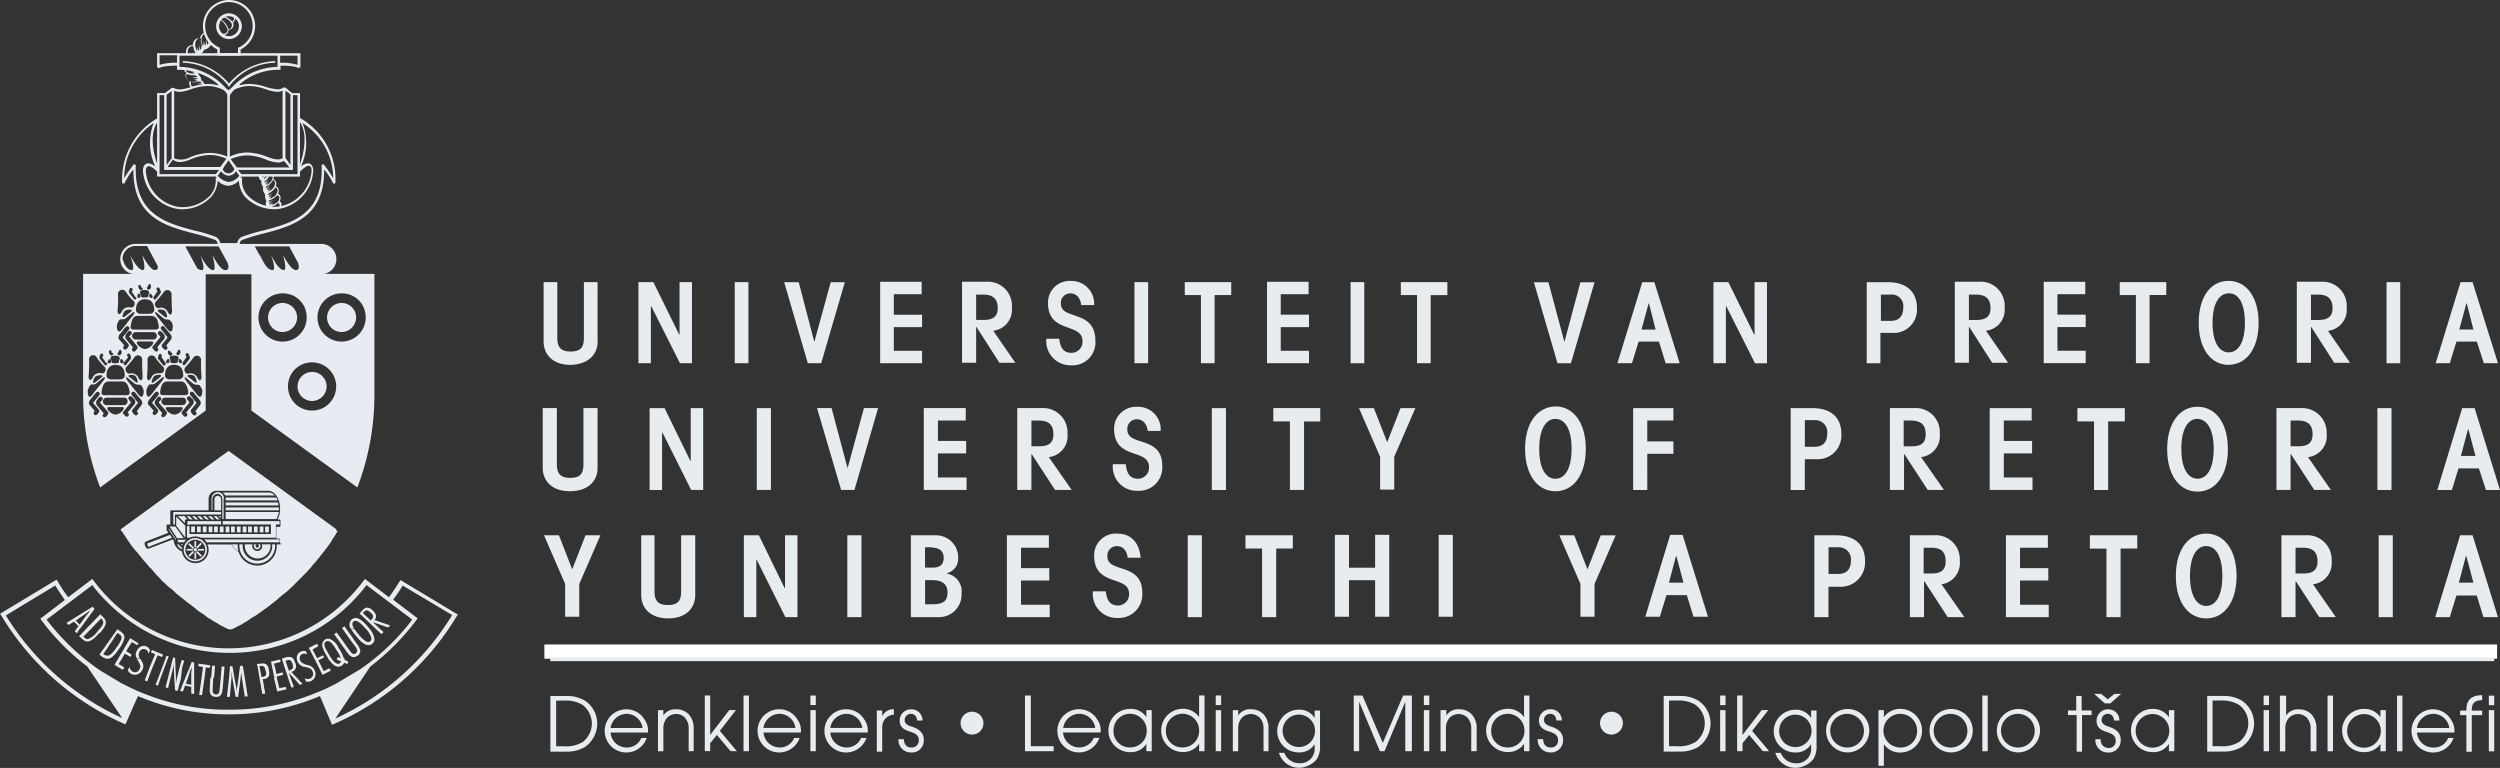 <svg xmlns="http://www.w3.org/2000/svg" width="201" height="61.743" viewBox="0 0 201 61.743">
    <rect x="0" y="0" width="201" height="61.743" fill="#333333" stroke="none"/>
    <defs>
        <style>
            .cls-1{fill:#e7ecf1}.cls-2{fill:#e7ecf2}
        </style>
    </defs>
    <g id="Grupo_4301" transform="translate(-4.4 -4.5)">
        <path id="Trazado_6874" d="M50.3 22.237a.475.475 0 0 0-.067-.2A.515.515 0 0 0 50 21.8a.3.3 0 0 0-.067-.267c-.033-.067-.1-.134-.167-.234a.452.452 0 0 0 0-.3l-.1-.033a.123.123 0 0 1 .033.1l-.2-.033c.167.1-.234.067-.368.067a1.6 1.6 0 0 1 .468.134.988.988 0 0 0-.334-.067.85.85 0 0 0 .234.067c-.033 0-.1.033-.134.033a.667.667 0 0 1-.668-.334v-.1l-.1-.033a.3.3 0 0 0 .033.167.353.353 0 0 0 .2.234.405.405 0 0 0-.033.434.684.684 0 0 0 .267.267.484.484 0 0 0 .033.368.4.4 0 0 0 .167.167v-.067h.1a.4.4 0 0 1-.164-.17.369.369 0 0 1 0-.267.651.651 0 0 0 .267.033 1.724 1.724 0 0 0 .368-.067c.434.067.1.134-.2.167.735 0 .5.1.267.134h.468l-.067.033zm-1.433-.937a.97.97 0 0 0 .468.1h.1c.535.134.134.167-.2.167.936.134.267.167.1.2a.651.651 0 0 1 .267.033h-.1c.1.033.2.033.267.067a1.677 1.677 0 0 1-.4.067.536.536 0 0 1-.535-.267.337.337 0 0 1 .033-.368zm.835.969z" class="cls-1" transform="translate(-29.432 -10.854)"/>
        <path id="Trazado_6875" d="M36.608 143.9l-.1.134c-.267.434-.535.835-.835 1.236l.167.134-2.1-1.6-.1.134a13.548 13.548 0 0 1-21.717 0l-.1-.134-1.938 1.47A10.388 10.388 0 0 1 9.044 144l-.1-.134-4.544 2.741.1.134a21.736 21.736 0 0 0 9.823 8.687l.167.067 1-2.272a18.585 18.585 0 0 0 7.317 1.47 18.827 18.827 0 0 0 7.317-1.47l.969 2.305.167-.067a21.577 21.577 0 0 0 9.856-8.653l.1-.134-4.608-2.774zm-31.74 2.84l3.976-2.406c.234.4.5.768.768 1.169l-1.971 1.5.1.134a18.419 18.419 0 0 0 3.675 3.709l2.807 4.143a21.332 21.332 0 0 1-9.355-8.253zm10.758 6.148l-.067-.033c-.468-.2-.936-.434-1.4-.668l-1.671-1a18.753 18.753 0 0 1-4.343-4.11l3.675-2.773a13.944 13.944 0 0 0 11.026 5.446 13.751 13.751 0 0 0 11.022-5.45l3.675 2.773a17.77 17.77 0 0 1-4.21 4.009l-1.9 1.136c-.4.2-.835.434-1.27.6a18.27 18.27 0 0 1-7.317 1.5 17.96 17.96 0 0 1-7.217-1.437zm15.737 2.138l2.807-4.176a18.746 18.746 0 0 0 3.709-3.742l.1-.134-1.971-1.5a13.523 13.523 0 0 0 .768-1.136l3.976 2.372a21.335 21.335 0 0 1-9.388 8.319z" class="cls-1" transform="translate(0 -92.759)"/>
        <path id="Trazado_6876" d="M47.821 79.989V70.4h-9.89v10.992l8.52 6.181a20.9 20.9 0 0 0 1.37-7.584zm-5.446-6.081a1.938 1.938 0 1 1-1.938-1.938 1.9 1.9 0 0 1 1.938 1.938zm.434 3.608a1.938 1.938 0 1 1-1.938 1.938 1.918 1.918 0 0 1 1.938-1.938zm4.31-3.608a1.938 1.938 0 1 1-1.938-1.938 1.9 1.9 0 0 1 1.938 1.938zm-.768 0a1.169 1.169 0 1 0-1.169 1.169 1.184 1.184 0 0 0 1.169-1.169zm-2.372 5.546a1.169 1.169 0 1 0-1.169 1.169 1.184 1.184 0 0 0 1.169-1.169zm-2.372-5.546a1.169 1.169 0 1 0-1.169 1.169 1.184 1.184 0 0 0 1.169-1.169zm3.174 17.04l-8.687-6.315-8.687 6.315a.7.7 0 0 0 .134.2c.067.067.1.167.167.234.1.167.2.3.3.468a1.415 1.415 0 0 1 .167.234 7.338 7.338 0 0 0 .468.6l.1.1.4.5c.067.067.1.134.167.2a5 5 0 0 1 .368.434l.134.134a6.688 6.688 0 0 1 .468.535l.134.134a4.005 4.005 0 0 1 .368.4c.067.033.1.1.167.134a4 4 0 0 0 .4.368c.033.033.067.067.1.067a5.973 5.973 0 0 1 .468.434c.033.033.1.067.134.1.134.1.234.2.368.3.033.033.1.067.134.1a3.781 3.781 0 0 0 .434.334c.134.1.3.234.434.334l.1.1a2.891 2.891 0 0 0 .334.234c.033.033.067.033.1.067a3.5 3.5 0 0 1 .368.267l.033.033a2.939 2.939 0 0 0 .334.2c.033.033.067.033.1.067.1.067.167.1.267.167.033 0 .033.033.067.033a1.866 1.866 0 0 1 .267.167c.033 0 .033.033.067.033l.2.1c.033 0 .033.033.067.033a.73.73 0 0 1 .167.1h.033c.067.033.1.067.134.067h.033c.033 0 .033.033.067.033h.134c.033 0 .033-.033.067-.033h.033c.033-.033.1-.033.134-.067h.033c.067-.033.1-.067.167-.1.033 0 .033-.033.067-.033l.2-.1c.033 0 .033-.033.067-.033a1.172 1.172 0 0 0 .267-.167c.033 0 .033-.033.067-.033a3.076 3.076 0 0 0 .267-.167c.033-.033.067-.033.1-.067l.3-.2c.033 0 .033-.033.067-.033a2.787 2.787 0 0 0 .4-.267c.033-.033.067-.033.1-.067a2.889 2.889 0 0 1 .334-.234.461.461 0 0 1 .134-.1l.4-.3.033-.033c.134-.1.3-.234.468-.368l.1-.1c.134-.1.234-.2.368-.3.033-.033.1-.067.134-.1a11.948 11.948 0 0 0 .969-.9l.134-.134.4-.4c.033-.033.067-.1.134-.134.167-.167.334-.368.5-.535 0-.033.033-.033.033-.067.134-.167.3-.334.434-.5.033-.067.1-.1.134-.167l.4-.5c.033-.033.067-.1.1-.134a7.707 7.707 0 0 0 .468-.635.174.174 0 0 0 .067-.134 5.443 5.443 0 0 0 .368-.568c.033-.067.1-.134.134-.2-.167-.033-.134-.1-.1-.134zm-4.444 1.136a.072.072 0 0 1-.067.067h-.3v.134a1.568 1.568 0 0 1-1.57 1.57 1.585 1.585 0 0 1-1.5-1.1 1.636 1.636 0 0 1-.568-.6H34.39a.925.925 0 0 1 .1.434 1.055 1.055 0 0 1-1.069 1.069 1.08 1.08 0 0 1-1.069-.936 1.073 1.073 0 0 1-.668-.869l-.067-.1-1.938.735h-.067a.184.184 0 0 1-.167-.1l-.1-.234v-.134l.1-.1 1.8-.7-.134-.234V90.553h.3v-1.075a.072.072 0 0 1 .067-.067h3.012v-.936a.642.642 0 0 1 .668-.635h4.11c.535 0 .969.635.969 1.437a1.758 1.758 0 0 1-.2.869h.163a.072.072 0 0 1 .067.067v.434c0 .033 0 .033-.033.067a.117.117 0 0 1-.067.033h-.234v.936h.234a.072.072 0 0 1 .067.067v.334zm-6.014-.1H40.2v-.234h-6.077a.9.9 0 0 1 .234.267c-.033.033-.033 0-.033-.033zm5.012-.8v-.468h-.3v.468zm-.434 0v-.468h-.3v.468zm-.468 0v-.468h-.3v.468zm-.468 0v-.468h-.3v.468zm-.434 0v-.468h-.3v.468zm-.468 0v-.468h-.3v.468zm-.468 0v-.468h-.3v.468zm-.434 0v-.468h-.3v.468zm3.809-.635h.23v-.269h-4.574v.267H39.5v.768h-6.547v-.635h-.2v.936h.2a1.142 1.142 0 0 1 .936 0H39.9v-1c0-.033 0-.033.033-.067zm-.033-.434a1.645 1.645 0 0 0 .2-.568H35.86v.568zm-4.076-.7h4.277v-.234H35.86v.234zm0-.4H40.1c0-.1-.033-.167-.033-.234H35.86v.234zm0-.4h4.176a1.629 1.629 0 0 0-.1-.234H35.86v.234zm-.033-.4H39.8a.583.583 0 0 0-.468-.234h-3.706l.1.1c.067.067.067.1.1.134zm-.1.234a.514.514 0 0 0-.5-.5.514.514 0 0 0-.5.5v.936h.067v-.869a.437.437 0 0 1 .4-.434.414.414 0 0 1 .4.434v1.6h.1v-1.674zm-.267 1.1H31.65v1h.134v-.768c0-.033 0-.033.033-.033h3.675v-.2zm-3.642 1.169h-.468l.6.936h.535l-.234-.334-.434-.6zm.033 1l-.568-.869v.1l.568.869v-.1zm-.468-.334l-1.838.7v.033l.1.234 1.9-.735-.167-.234zm.568.768a.78.78 0 0 0 .4.4v-.134a1.017 1.017 0 0 1-.267-.267zm.3 0a.461.461 0 0 0 .134.1c0-.033.033-.067.033-.1zm3.441-1.437h-.3v.468h.3v-.468zm-.735-1.3h.535v-.869a.269.269 0 1 0-.535 0v.869zm.5.468h-.167l.167.167v-.167zm-.334 0h-.234l.267.267h.234l-.267-.267zm-.434 0h-.234l.267.267h.234l-.267-.267zm-.434 0h-.234l.267.267h.234l-.267-.267zm-.434 0h-.234l.267.267h.234l-.267-.267zm-.434 0h-.234l.267.267h.234l-.267-.267zm-.434 0h-.234l.267.267h.234l-.267-.267zm-.267 1.9h-.668v.2h.5a.886.886 0 0 1 .167-.2zm-.067-1.136l-.735-.735v.735l.735.969v-.969zm-.067-.768h-.535l.568.568v-.234a.072.072 0 0 1 .067-.067h.134l-.234-.267zm2.673 1.3v-.468h-.3v.468zm-.434 0v-.468h-.3v.468zm-.468 0v-.468h-.3v.468zm-.468 0v-.468h-.3v.468zm-.468 0v-.468h-.3v.468zm-.434-.635h2.539v-.264h-2.707v.3h.167zm-.468 2.038a.936.936 0 1 0 .936-.936.934.934 0 0 0-.936.936zm.134 0a.8.8 0 1 1 .8.8.791.791 0 0 1-.8-.8zm.6-.067h-.5v.134h.5v-.067c-.033-.033-.033-.033 0-.067zm.067.067a.134.134 0 1 0 .134-.134.122.122 0 0 0-.134.134zm-.067.067zm.1.134zm.1.033h-.067v.5h.134v-.5a.046.046 0 0 0-.067 0zm.067-.033zm.1-.134zm.033-.067v.067h.5v-.134h-.5v.067zm-.033-.067zm-.1-.1zm-.067-.033h.067v-.5h-.134v.5zm-.1.033zm-.1.1zm0 0l.1-.1-.368-.368-.1.1.368.368zm.267-.134l.1.1.368-.368-.1-.1-.368.368zm.1.3l-.1.1.368.368.1-.1-.368-.368zm-.267.1l-.1-.1-.368.368.1.1.368-.368zm3.508-.635h-.468a1.458 1.458 0 0 0 .535.568 1.972 1.972 0 0 1-.067-.468v-.1zm1.57.4a.287.287 0 0 0 .267-.267.2.2 0 0 0-.033-.134h-.468c-.033.033-.033.067-.033.134a.264.264 0 0 0 .267.267zm0-.134a.134.134 0 1 1 .134-.134.144.144 0 0 1-.134.134zm.368-.267c0 .033.033.067.033.134a.386.386 0 0 1-.4.4.406.406 0 0 1-.4-.4.2.2 0 0 1 .033-.134H37.4v.134a1.036 1.036 0 0 0 2.071 0v-.134zm-1.8 0v.167a1.437 1.437 0 0 0 2.873-.033v-.134H39.6v.134a1.186 1.186 0 1 1-2.372 0v-.134zM25.77 87.573l8.486-6.181V70.4H24.4v9.589a20.9 20.9 0 0 0 1.37 7.584zm-.9-6.749a.466.466 0 0 1 .1-.3c.167-.2.334-.434.468-.568a.167.167 0 1 1 .267.2c-.1.134-.3.368-.468.568a.1.1 0 0 0-.033.067l.468.535a.213.213 0 0 1 0 .2l-.134.167a.174.174 0 0 1-.134.067.123.123 0 0 1-.1-.033.2.2 0 0 1-.033-.234l.067-.067-.368-.434c-.067-.033-.067-.1-.1-.167zm-.1-.969a.974.974 0 0 1 .2-.5c.033-.067.167-.067.267-.067s.134 0 .2-.067l.535-.434c.2-.167.267-.067.033.234l-.768.969c-.1.167-.434.635-.468-.134zm1.169-.267c.067-.2.134-.535.535-.535h1.069c.368 0 .468.334.535.535.1.334.134.568-.2.568h-1.741c-.334 0-.267-.2-.2-.568zm.368.768h1.4c.368 0 .368.6-.033.6h-1.4a.3.3 0 0 1 .033-.6zm1.537-2.138a.3.3 0 0 1 .067-.368 8.331 8.331 0 0 0 .635-.768.334.334 0 0 1 .6.2c0 .9.033 1.1.033 1.336.033.267-.134.568-.368.067a.607.607 0 0 0-.668-.267c-.134.033-.234-.067-.3-.2zm.468.3c.2.033.3.033.4.267.167.4.033.434-.134.267l-.468-.368c-.167-.1.033-.167.2-.167zm1.6.167c-.234.5-.4.2-.368-.067a10.238 10.238 0 0 0 .033-1.336.339.339 0 0 1 .6-.2 4.038 4.038 0 0 0 .635.768.3.3 0 0 1 .067.368.254.254 0 0 1-.3.167c-.134 0-.535 0-.668.3zm.1.1c.1-.234.234-.234.4-.267s.368.033.167.2l-.468.368c-.167.134-.3.1-.1-.3zm.635.8c.067-.2.134-.535.535-.535h1.069c.368 0 .468.334.535.535.1.334.134.568-.2.568h-1.738c-.334 0-.267-.2-.2-.568zm.368.768h1.4c.368 0 .368.6-.033.6h-1.4a.3.3 0 0 1 .033-.6zm.134-4.911c-.167-.167-.334-.434-.468-.568a.167.167 0 1 1 .267-.2c.1.134.3.368.468.568.067.1.134.2.1.3a.289.289 0 0 1-.1.2l-.334.434.067.067a.165.165 0 0 1-.033.234.123.123 0 0 1-.1.033.253.253 0 0 1-.134-.067l-.134-.167a.213.213 0 0 1 0-.2l.434-.535a.123.123 0 0 0-.033-.1zm-.434 1.671l.3.434a.157.157 0 0 1-.033.2.1.1 0 0 1-.067.033c-.033 0-.067-.033-.1-.067l-.368-.468a.2.2 0 0 1-.033-.134l.067-.2a.127.127 0 0 1 .234.1v.1zm.8-.368c.067.033.067.1.033.167-.033.033-.067.067-.1.067h-.067a.339.339 0 0 1-.167-.334c.033-.067.067-.1.134-.067s.1.067.067.134c.033-.033.067 0 .1.033zm-.167.7a.153.153 0 0 1-.167.134c-.134 0-.1-.067-.1-.134 0-.1.134-.234.2-.2a.245.245 0 0 1 .067.2zm.368.267c.668 0 .735.568.735.869 0 .167-.167.3-.4.3h-.668c-.234 0-.4-.134-.4-.3 0-.3.067-.869.735-.869zm-1.7-1.5l.6-.735c0-.033 0-.033-.033-.067l-.134-.134a.167.167 0 1 1 .267-.2l.134.134a.322.322 0 0 1 .033.468l-.535.635.067.067a.165.165 0 0 1-.033.234.123.123 0 0 1-.1.033.253.253 0 0 1-.134-.067l-.134-.167a.125.125 0 0 1 0-.2zm.4-1.9c.1.334.134.568-.2.568h-1.74c-.334 0-.267-.2-.2-.568.067-.2.134-.535.535-.535h1.069a.545.545 0 0 1 .535.535zm-.7-.7h-.668c-.234 0-.4-.134-.4-.3 0-.267.067-.869.735-.869.668 0 .735.568.735.869 0 .167-.167.3-.4.3zm.334 2.071h-1.4a.3.3 0 0 1-.033-.6h1.4a.3.3 0 1 1 .033.6zm-1.3.535a.213.213 0 0 1 0 .2l-.134.167a.174.174 0 0 1-.134.067.123.123 0 0 1-.1-.033.206.206 0 0 1-.033-.234l.067-.067-.535-.635a.362.362 0 0 1 .033-.5l.1-.134a.167.167 0 0 1 .267.2l-.134.134a.1.1 0 0 0-.033.067l.635.768zm-.735.9l-.067-.134a.127.127 0 0 1 .234-.1l.067.2v.134l-.368.468c-.033.033-.067.067-.1.067s-.067 0-.067-.033c-.067-.033-.067-.134-.033-.2l.334-.4zm-.267 1.47c0 .167-.167.3-.4.3h-.668c-.234 0-.4-.134-.4-.3 0-.267.067-.869.735-.869.668 0 .735.568.735.869zm-.368-1.136c0-.067 0-.167.067-.2s.167.1.2.2c0 .067.033.134-.1.134-.1 0-.167-.033-.167-.134zm-.033-.5h-.067c-.033 0-.067-.033-.1-.067a.147.147 0 0 1 .033-.167c.033 0 .033-.067.067-.067a.1.1 0 0 1 .067-.134c.067-.033.134.033.134.1a.274.274 0 0 1-.134.334zm-.1-1.4a.466.466 0 0 1 .1-.3c.167-.167.334-.434.468-.568a.167.167 0 1 1 .267.2c-.1.134-.3.368-.468.568a.1.1 0 0 0-.033.067l.468.535a.213.213 0 0 1 0 .2l-.134.167a.174.174 0 0 1-.134.067.123.123 0 0 1-.1-.033.2.2 0 0 1-.033-.234l.067-.067-.368-.434a.184.184 0 0 1-.1-.167zm-1.37 3.174l-.468.368c-.167.134-.3.134-.134-.267.1-.234.234-.234.4-.267.2-.033.4.033.2.167zm-.4-1.637a4.038 4.038 0 0 0 .635.768.3.3 0 0 1 .067.368.254.254 0 0 1-.3.167.607.607 0 0 0-.668.267c-.234.5-.4.2-.368-.067a10.236 10.236 0 0 0 .033-1.336.326.326 0 0 1 .6-.167zm.8.635a.1.1 0 0 1-.067.033c-.033 0-.067-.033-.1-.067l-.368-.468a.2.2 0 0 1-.033-.134l.067-.2a.127.127 0 0 1 .234.1l-.067.134.3.434c.134.033.1.134.033.167zm.3-.468c.067.033.067.134.067.2a.153.153 0 0 1-.167.134c-.134 0-.1-.067-.1-.134.033-.1.134-.234.2-.2zm.234-.368c-.033.033-.067.067-.1.067h-.067a.339.339 0 0 1-.167-.334c.033-.067.067-.1.134-.067s.1.067.067.134c0 0 .033.067.067.067.1.033.1.1.067.134zm.2.1h.1c.4.1.167.334.167.434 0 .134-.033.167-.3.167s-.3-.033-.3-.167-.234-.368.167-.434zm.1-2.372a.974.974 0 0 1 .2-.5c.033-.067.167-.067.267-.067a.318.318 0 0 0 .234-.067l.535-.434c.2-.167.267-.067.033.234l-.768.969c-.1.167-.468.6-.5-.134zm1.136-1.169l-.468.368c-.167.134-.3.134-.134-.267.1-.234.234-.234.4-.267.2-.033.368.033.2.167zm-.439-1.647a4.038 4.038 0 0 0 .635.768.3.3 0 0 1 .067.368.254.254 0 0 1-.3.167.607.607 0 0 0-.668.267c-.234.5-.4.2-.368-.067a10.238 10.238 0 0 0 .033-1.336.343.343 0 0 1 .6-.167zm.835.635a.1.1 0 0 1-.067.033c-.033 0-.067-.033-.1-.067l-.368-.468a.2.2 0 0 1-.033-.134l.067-.2a.127.127 0 0 1 .234.1l-.067.134.3.434c.1.033.1.134.033.167zm.3-.434c.067.033.067.134.067.2a.144.144 0 0 1-.134.134c-.134 0-.1-.067-.1-.134-.033-.134.1-.267.167-.2zm.234-.368c-.033.033-.067.067-.1.067h-.067a.339.339 0 0 1-.167-.334c.033-.067.1-.1.134-.067.067.033.1.067.067.134 0 0 .033.067.067.067.1 0 .1.067.067.134zm.3.067c.4.1.167.334.167.434 0 .134-.033.167-.3.167s-.3-.033-.3-.167-.234-.368.167-.434h.267zm.234-.033h-.067c-.033 0-.067-.033-.1-.067a.147.147 0 0 1 .033-.167c.033 0 .033-.067.067-.067a.1.1 0 0 1 .067-.134c.067-.033.134.033.134.1a.274.274 0 0 1-.134.334zm.167.668c-.1 0-.134-.067-.167-.134 0-.067 0-.167.067-.2s.167.1.2.2c.033.067.033.134-.1.134zm.768-.535v.134l-.368.468c-.033.033-.067.067-.1.067s-.067 0-.067-.033c-.067-.033-.067-.134-.033-.2l.3-.434-.067-.134a.127.127 0 0 1 .234-.1l.1.234zm.9 1.537c.033.267-.134.568-.368.067a.607.607 0 0 0-.668-.267.239.239 0 0 1-.3-.167.3.3 0 0 1 .067-.368 8.33 8.33 0 0 0 .635-.768.334.334 0 0 1 .6.2c0 .869.033 1.069.033 1.3zm-.869-.067c.2.033.3.033.4.267.167.4.033.434-.134.3l-.468-.368c-.167-.167.033-.234.2-.2zm.936 1.336c-.033.768-.368.3-.5.167l-.768-.969c-.234-.3-.2-.434.033-.234 0 0 .5.434.535.434.1.033.1.067.2.067s.234 0 .267.067a.632.632 0 0 1 .234.468zm.234 2.372c.4.1.167.334.167.434 0 .134-.033.167-.3.167s-.3-.033-.3-.167c.033-.134-.234-.368.167-.434h.267zm.234-.033h-.067c-.033 0-.067-.033-.1-.067a.147.147 0 0 1 .033-.167c.033 0 .033-.067.067-.067a.1.1 0 0 1 .067-.134c.067-.033.134.033.134.1.067.134-.067.267-.134.334zm.167.635c-.1 0-.134-.067-.167-.134 0-.067 0-.167.067-.2s.167.1.2.2c0 .067.033.134-.1.134zm.735-.5v.134l-.368.468c-.033.033-.067.067-.1.067s-.067 0-.067-.033c-.067-.033-.067-.134-.033-.2l.3-.434-.067-.134a.127.127 0 0 1 .234-.1l.1.234zm.936 1.537c.033.267-.134.568-.368.067a.607.607 0 0 0-.668-.267.239.239 0 0 1-.3-.167.3.3 0 0 1 .067-.368 8.33 8.33 0 0 0 .635-.768.334.334 0 0 1 .6.2 9.9 9.9 0 0 0 .033 1.3zm-.869-.1c.2.033.3.033.4.267.167.4.033.434-.134.267l-.468-.368c-.167-.1 0-.167.2-.167zm.434 1.5l-.768-.969c-.234-.3-.2-.434.033-.234 0 0 .5.434.535.434.1.033.1.067.234.067.1 0 .234 0 .267.067.134.2.234.368.2.5-.067.735-.4.267-.5.134zm-.4 1.3l.434-.535a.1.1 0 0 0-.033-.067c-.167-.167-.334-.434-.468-.568a.167.167 0 1 1 .267-.2c.1.134.3.368.468.568.067.1.134.2.1.3a.289.289 0 0 1-.1.2l-.334.434.067.067a.165.165 0 0 1-.033.234.123.123 0 0 1-.1.033.253.253 0 0 1-.134-.067l-.134-.167a.283.283 0 0 1 0-.234zm-.735.167l.6-.735c0-.033 0-.033-.033-.067l-.134-.167a.167.167 0 1 1 .267-.2l.134.134a.322.322 0 0 1 .033.468l-.535.635.067.067a.165.165 0 0 1-.033.234.123.123 0 0 1-.1.033.253.253 0 0 1-.134-.067l-.134-.167a.149.149 0 0 1 0-.167zm-1.169-.368h1.1c.368 0-.134.6-.535.6-.434 0-.936-.6-.568-.6zm-.468.568l.067-.067-.535-.635a.362.362 0 0 1 .033-.5l.1-.134a.167.167 0 1 1 .267.2l-.134.134a.1.1 0 0 0-.033.067l.635.735a.213.213 0 0 1 0 .2l-.134.167a.174.174 0 0 1-.134.067.123.123 0 0 1-.1-.033c-.067-.033-.067-.134-.033-.2zm-1.1-.869a.466.466 0 0 1 .1-.3c.167-.2.334-.434.468-.568a.167.167 0 1 1 .267.2c-.1.134-.3.368-.468.568a.1.1 0 0 0-.033.067l.468.535a.213.213 0 0 1 0 .2l-.134.167a.174.174 0 0 1-.134.067.123.123 0 0 1-.1-.033.2.2 0 0 1-.033-.234l.067-.067-.368-.434a.184.184 0 0 1-.1-.167zm-.134-.969a.974.974 0 0 1 .2-.5c.033-.067.167-.067.267-.067a.318.318 0 0 0 .234-.067l.535-.434c.2-.167.267-.067.033.234l-.768.969c-.134.167-.468.635-.5-.134zm-.1-3.408c-.4 0-.9-.6-.535-.6h1.069c.368 0-.134.6-.535.6zm-.6 3.575l-.768-.969c-.234-.3-.2-.434.033-.234 0 0 .5.434.535.434.1.033.1.067.234.067.1 0 .234 0 .267.067a.974.974 0 0 1 .2.5c-.067.735-.4.267-.5.134zm-.4 1.3l.434-.535a.1.1 0 0 0-.033-.067c-.167-.167-.334-.434-.468-.568a.167.167 0 1 1 .267-.2c.1.134.3.368.468.568.067.1.134.2.1.3a.289.289 0 0 1-.1.2l-.334.434.067.067a.165.165 0 0 1-.033.234.123.123 0 0 1-.1.033.253.253 0 0 1-.134-.067l-.134-.167c-.067-.1-.067-.167 0-.234zm-.735.167l.6-.735c0-.033 0-.033-.033-.067l-.134-.167a.167.167 0 1 1 .267-.2l.134.134a.322.322 0 0 1 .033.468l-.535.635.067.067a.165.165 0 0 1-.033.234.123.123 0 0 1-.1.033.253.253 0 0 1-.134-.067l-.134-.167c-.067-.033-.067-.1 0-.167zm-1.169-.368h1.069c.368 0-.134.6-.535.6-.4 0-.9-.6-.535-.6zm-.474.581l.067-.067-.535-.635a.362.362 0 0 1 .033-.5l.1-.134a.167.167 0 1 1 .267.2l-.134.134a.1.1 0 0 0-.033.067l.635.735a.213.213 0 0 1 0 .2l-.134.167a.174.174 0 0 1-.134.067.123.123 0 0 1-.1-.033.126.126 0 0 1-.033-.2z" class="cls-2" transform="translate(-13.318 -43.882)"/>
        <path id="Trazado_6877" d="M293.1 176.111V172.8h-.434v3.308zm-.434-3.709h.434v-.768h-.434v.768zm-1.37.8h.835v-.368h-.835c0-.3 0-.835.835-.835v-.4c-1.236 0-1.27.8-1.27 1.236h-.5v.368h.5v2.94h.434V173.2zm-4.41 1.4h3.007a1.519 1.519 0 0 0-.267-1.036 1.7 1.7 0 0 0-1.47-.835 1.737 1.737 0 1 0 1.671 2.305h-.434a1.206 1.206 0 0 1-1.169.768 1.3 1.3 0 0 1-1.336-1.2zm0-.368a1.333 1.333 0 0 1 1.3-1.136 1.3 1.3 0 0 1 1.3 1.136zm-1.6 1.871h.434v-4.477h-.434v4.477zm-1.336 0h.434V172.8h-.434v.568a1.533 1.533 0 0 0-1.3-.668 1.738 1.738 0 1 0 0 3.475 1.522 1.522 0 0 0 1.3-.668v.6zm.033-1.637a1.353 1.353 0 0 1-2.706 0 1.353 1.353 0 1 1 2.706 0zm-4.277 1.637h.434v-4.477h-.44v4.477zm-1.336 0h.434v-1.8a1.634 1.634 0 0 0-.4-1.169 1.358 1.358 0 0 0-1.036-.4 1.105 1.105 0 0 0-1 .5v-1.6h-.5v4.477h.434v-1.8a1.257 1.257 0 0 1 .3-.9 1.043 1.043 0 0 1 .7-.3 1.057 1.057 0 0 1 .735.3 1.257 1.257 0 0 1 .3.9v1.8zm-3.809 0h.434V172.8h-.434v3.308zm0-3.709h.434v-.768h-.434v.768zm-.768 1.5a2.23 2.23 0 0 0-1-1.871 2.817 2.817 0 0 0-1.47-.368h-1.3v4.477h1.3a2.9 2.9 0 0 0 1.47-.368 2.333 2.333 0 0 0 1-1.871zm-.468-.033a1.916 1.916 0 0 1-.7 1.47 2.536 2.536 0 0 1-1.537.368h-.635v-3.675h.635a2.664 2.664 0 0 1 1.47.334 1.823 1.823 0 0 1 .768 1.5zm-6.381 2.239h.434V172.8h-.434v.568a1.517 1.517 0 0 0-1.27-.668 1.738 1.738 0 1 0 0 3.475 1.437 1.437 0 0 0 1.27-.668v.6zm.033-1.637a1.353 1.353 0 0 1-2.706 0 1.353 1.353 0 1 1 2.706 0zm-4.744-2.205l.869-.768h-.535l-.535.434-.535-.434h-.568l.869.768zm-2.305.936h.8v-.368h-.8v-1.169h-.434v1.169h-.668v.368h.7v2.94h.434V173.2zm-3.341 1.27a1.738 1.738 0 1 0-3.475.033 1.74 1.74 0 0 0 1.737 1.7 1.792 1.792 0 0 0 1.737-1.737zm-.434-.033a1.319 1.319 0 0 1-1.3 1.37 1.354 1.354 0 1 1 1.3-1.37zm-4.21 1.671h.434v-4.477h-.434v4.477zm-.768-1.637a1.738 1.738 0 1 0-3.475.033 1.74 1.74 0 0 0 1.737 1.7 1.768 1.768 0 0 0 1.737-1.737zm-.434-.033a1.319 1.319 0 0 1-1.3 1.37 1.354 1.354 0 1 1 1.3-1.37zm-3.642 0a1.753 1.753 0 0 0-1.771-1.737 1.612 1.612 0 0 0-1.3.668v-.565h-.434v4.477h.434v-1.737a1.571 1.571 0 0 0 1.3.668 1.761 1.761 0 0 0 1.771-1.771zm-.4.033a1.308 1.308 0 0 1-1.37 1.336 1.353 1.353 0 1 1 1.37-1.336zm-3.842 0a1.738 1.738 0 1 0-3.475.033 1.74 1.74 0 0 0 1.737 1.7 1.768 1.768 0 0 0 1.737-1.737zm-.434-.033a1.319 1.319 0 0 1-1.3 1.37 1.354 1.354 0 1 1 1.3-1.37zm-4.11 2.372a1.9 1.9 0 0 0 .3-1.2v-2.773h-.434v.6a1.426 1.426 0 0 0-1.27-.668 1.745 1.745 0 0 0-1.737 1.737 1.716 1.716 0 0 0 1.737 1.7 1.41 1.41 0 0 0 1.27-.668v.3a1.144 1.144 0 0 1-1.2 1.236 1.276 1.276 0 0 1-1.236-.835h-.443a1.682 1.682 0 0 0 1.7 1.2 1.887 1.887 0 0 0 1.3-.635zm-.1-2.339a1.3 1.3 0 1 1-2.606 0 1.3 1.3 0 1 1 2.606 0zm-3.408 1.637l-1.37-1.637 1.3-1.671h-.535l-1.537 2v-3.174h-.434v4.477h.434v-.635l.535-.668 1.1 1.3zm-3.942 0h.434V172.8h-.434v3.308zm0-3.709h.434v-.768h-.434v.768zm-.768 1.5a2.23 2.23 0 0 0-1-1.871 2.817 2.817 0 0 0-1.47-.368h-1.3v4.477h1.3a2.9 2.9 0 0 0 1.47-.368 2.333 2.333 0 0 0 1-1.871zm-.468-.033a1.916 1.916 0 0 1-.7 1.47 2.536 2.536 0 0 1-1.537.368h-.635v-3.675h.635a2.663 2.663 0 0 1 1.47.334 1.823 1.823 0 0 1 .768 1.5zm-6.582-.033a.919.919 0 1 0-.9.936.927.927 0 0 0 .9-.936zm-6.348-.234a.491.491 0 0 1 .5-.5c.2 0 .468.1.5.535h.434a.878.878 0 0 0-.9-.9.9.9 0 0 0-.936.9c0 .635.535.8.869.9.234.1.668.2.668.668a.546.546 0 0 1-.6.6c-.167 0-.568-.033-.6-.668h-.434a1 1 0 0 0 1 1.069.964.964 0 0 0 1.036-1.036c0-.668-.568-.9-.935-1.036-.234-.067-.6-.2-.6-.535zm-1.6 2.506h.434v-4.477h-.434v1.737a1.557 1.557 0 0 0-1.27-.668 1.738 1.738 0 1 0 0 3.475 1.517 1.517 0 0 0 1.27-.668v.6zm.033-1.637a1.319 1.319 0 0 1-1.336 1.336 1.3 1.3 0 0 1-1.336-1.336 1.327 1.327 0 0 1 1.336-1.37 1.348 1.348 0 0 1 1.336 1.37zm-4.277 1.637h.434v-1.8a1.634 1.634 0 0 0-.4-1.169 1.358 1.358 0 0 0-1.036-.4 1.105 1.105 0 0 0-1 .5v-.432h-.468v3.308h.434v-1.8a1.257 1.257 0 0 1 .3-.9 1.043 1.043 0 0 1 .7-.3 1.058 1.058 0 0 1 .735.3 1.257 1.257 0 0 1 .3.9v1.8zm-3.809 0h.434V172.8h-.434v3.308zm0-3.709h.434v-.768h-.434v.768zm-1.4 3.709h.434v-4.477h-.7l-1.637 3.809-1.637-3.809h-.7v4.477h.434v-3.976l1.671 3.976h.368l1.671-3.976v3.976zm-7.25.7a1.9 1.9 0 0 0 .3-1.2v-2.773h-.434v.6a1.426 1.426 0 0 0-1.27-.668 1.745 1.745 0 0 0-1.737 1.737 1.716 1.716 0 0 0 1.737 1.7 1.41 1.41 0 0 0 1.27-.668v.3a1.144 1.144 0 0 1-1.2 1.236 1.276 1.276 0 0 1-1.236-.835h-.434a1.682 1.682 0 0 0 1.7 1.2 1.945 1.945 0 0 0 1.3-.635zm-.1-2.339a1.3 1.3 0 1 1-2.606 0 1.3 1.3 0 1 1 2.606 0zm-4.176 1.637h.434v-1.8a1.634 1.634 0 0 0-.4-1.169 1.358 1.358 0 0 0-1.036-.4 1.105 1.105 0 0 0-1 .5v-.43h-.434v3.308h.434v-1.8a1.257 1.257 0 0 1 .3-.9 1.043 1.043 0 0 1 .7-.3 1.058 1.058 0 0 1 .735.3 1.257 1.257 0 0 1 .3.9v1.8zm-3.809 0h.434V172.8h-.434v3.308zm0-3.709h.434v-.768h-.434v.768zm-1.336 3.709h.434v-4.477h-.434v1.737a1.557 1.557 0 0 0-1.27-.668 1.738 1.738 0 1 0 0 3.475 1.517 1.517 0 0 0 1.27-.668v.6zm0-1.637a1.319 1.319 0 0 1-1.336 1.336 1.3 1.3 0 0 1-1.336-1.336 1.337 1.337 0 1 1 2.673 0zm-4.243 1.637h.434V172.8h-.434v.568a1.437 1.437 0 0 0-1.27-.668 1.738 1.738 0 1 0 0 3.475 1.437 1.437 0 0 0 1.27-.668v.6zm.033-1.637a1.319 1.319 0 0 1-1.336 1.336 1.3 1.3 0 0 1-1.336-1.336 1.327 1.327 0 0 1 1.336-1.37 1.348 1.348 0 0 1 1.336 1.37zm-6.716.134h3.007a1.519 1.519 0 0 0-.267-1.036 1.7 1.7 0 0 0-1.47-.835 1.737 1.737 0 1 0 1.637 2.305h-.454a1.24 1.24 0 0 1-1.169.768 1.31 1.31 0 0 1-1.3-1.2zm0-.368a1.326 1.326 0 0 1 1.27-1.136 1.3 1.3 0 0 1 1.3 1.136zm-3.074 1.871h2.305v-.4h-1.838v-4.076h-.468v4.477zm-3.341-2.272a.919.919 0 1 0-.9.936.906.906 0 0 0 .9-.936zm-6.332-.227a.491.491 0 0 1 .5-.5c.2 0 .468.1.5.535h.434a.878.878 0 0 0-.9-.9.9.9 0 0 0-.936.9c0 .635.535.8.869.9.234.1.668.2.668.668a.561.561 0 0 1-.6.6c-.167 0-.568-.033-.6-.668h-.435a1 1 0 0 0 1 1.069.964.964 0 0 0 1.036-1.036c0-.668-.568-.9-.936-1.036-.267-.067-.6-.2-.6-.535zm-1.57-.1a1 1 0 0 1 .7-.334v-.434a.955.955 0 0 0-.936.568v-.468h-.434v3.308h.434v-1.938a1.1 1.1 0 0 1 .234-.7zm-4.41 1.1h3.007a1.519 1.519 0 0 0-.267-1.036 1.7 1.7 0 0 0-1.47-.835 1.737 1.737 0 1 0 1.637 2.305h-.434a1.24 1.24 0 0 1-1.169.768 1.31 1.31 0 0 1-1.3-1.2zm0-.368a1.326 1.326 0 0 1 1.27-1.136 1.3 1.3 0 0 1 1.3 1.136zm-1.6 1.871h.434V172.8h-.434v3.308zm0-3.709h.434v-.768h-.434v.768zm-3.775 2.205h3.007a1.519 1.519 0 0 0-.267-1.036 1.7 1.7 0 0 0-1.47-.835 1.737 1.737 0 1 0 1.637 2.305h-.434a1.24 1.24 0 0 1-1.169.768 1.31 1.31 0 0 1-1.3-1.2zm0-.368a1.326 1.326 0 0 1 1.27-1.136 1.3 1.3 0 0 1 1.3 1.136zm-1.6 1.871h.434v-4.477h-.434v4.477zm-.535 0l-1.37-1.637 1.3-1.671h-.54l-1.537 2v-3.174h-.434v4.477h.434v-.635l.535-.668 1.1 1.3zm-3.909 0h.434v-1.8a1.634 1.634 0 0 0-.4-1.169 1.358 1.358 0 0 0-1.036-.4 1.105 1.105 0 0 0-1 .5v-.433h-.434v3.308h.434v-1.8a1.257 1.257 0 0 1 .3-.9 1.058 1.058 0 0 1 .735-.3.937.937 0 0 1 .7.3 1.257 1.257 0 0 1 .3.9v1.8zm-6.248-1.5h3.007a1.519 1.519 0 0 0-.267-1.036 1.7 1.7 0 0 0-1.47-.835 1.737 1.737 0 1 0 1.637 2.305h-.434a1.24 1.24 0 0 1-1.169.768 1.287 1.287 0 0 1-1.3-1.2zm0-.368a1.326 1.326 0 0 1 1.27-1.136 1.3 1.3 0 0 1 1.3 1.136zm-1.069-.334a2.23 2.23 0 0 0-1-1.871 2.817 2.817 0 0 0-1.47-.368h-1.3v4.477h1.3a2.9 2.9 0 0 0 1.47-.368 2.333 2.333 0 0 0 1-1.871zm-.434-.033a1.916 1.916 0 0 1-.7 1.47 2.536 2.536 0 0 1-1.537.368h-.635v-3.675h.635a2.663 2.663 0 0 1 1.47.334 1.915 1.915 0 0 1 .768 1.5zm121.315 1.27h-.434a1 1 0 0 0 1 1.069.964.964 0 0 0 1.036-1.036c0-.668-.568-.9-.936-1.036-.234-.067-.6-.2-.6-.535a.491.491 0 0 1 .5-.5c.2 0 .468.1.5.535h.434a.878.878 0 0 0-.9-.9.912.912 0 0 0-.936.936c0 .635.535.8.869.9.234.1.668.2.668.668a.546.546 0 0 1-.6.6.617.617 0 0 1-.6-.7z" class="cls-1" transform="translate(-88.164 -111.204)"/>
        <path id="Trazado_6878" d="M291.063 78.715h1.137l-2.039-6.515h-.969l-2 6.515h1.136l.535-1.737h1.637l.568 1.737zm-.835-2.706h-1.136l.568-2.1h.033l.535 2.1zm1 12.9h1.136l-2.038-6.582h-1l-2 6.582h1.169l.535-1.737h1.637l.568 1.737zm-.835-2.74h-1.169l.568-2.138h.033l.568 2.138zm-1.236 6.382l-2 6.582h1.169l.535-1.737h1.637l.535 1.737h1.167l-2.038-6.582zm-.1 3.809l.568-2.138h.033l.568 2.138zm-5.814-17.641h1.1V72.2h-1.1v6.515zm.4 3.608h-1.136v6.582h1.136v-6.585zm-3.308-3.608l-1.8-2.606a1.7 1.7 0 0 0 1.5-1.871A1.931 1.931 0 0 0 278 72.167h-1.971v6.515h1.136v-2.873h.033l1.838 2.873h1.3zm-2.535-3.478h-.635V73.2h.568c.668 0 1.169.234 1.169 1.1 0 .7-.434.936-1.1.936zm-1.437 7.083h-1.971v6.582h1.136v-2.874h.033l1.871 2.873h1.336l-1.838-2.639a1.7 1.7 0 0 0 1.5-1.871 1.977 1.977 0 0 0-2.072-2.071zm-.267 1c.7 0 1.2.234 1.2 1.1 0 .735-.434.969-1.1.969h-.668v-2.067zm-3.141-7.852c0-2.1-1-3.375-2.406-3.375-1.437 0-2.406 1.27-2.406 3.375s1 3.375 2.406 3.375c1.437-.033 2.406-1.3 2.406-3.375zm-1.1 0c0 1.671-.6 2.372-1.3 2.372s-1.3-.7-1.3-2.372.6-2.372 1.3-2.372c.7-.033 1.3.668 1.3 2.372zm-3.809 6.749c-1.437 0-2.439 1.3-2.439 3.408s1 3.408 2.439 3.408 2.439-1.3 2.439-3.408c0-2.138-1-3.408-2.439-3.408zm1.3 3.374c0 1.7-.6 2.406-1.3 2.406s-1.3-.7-1.3-2.406.6-2.406 1.3-2.406c.7.033 1.3.735 1.3 2.406zm-5.112-12.362h1.3V72.2h-3.742v1.036h1.3v5.479h1.1v-5.479zm-8.587 5.479h3.408v-1h-2.272v-1.9h2.272v-1h-2.272v-1.643h2.239v-1h-3.342v6.549zm-4.31 10.19h3.441v-1h-2.305v-1.936h2.272v-1h-2.272v-1.64h2.239v-1h-3.375v6.582zm1.5-10.19l-1.8-2.606a1.7 1.7 0 0 0 1.5-1.871 1.931 1.931 0 0 0-2.038-2.071h-1.969v6.515h1.136v-2.87h.033l1.838 2.873h1.3zm-2.537-3.471h-.635V73.2h.568c.668 0 1.169.234 1.169 1.1 0 .7-.434.936-1.1.936zm-1.37 19.378a1.931 1.931 0 0 0-2.038-2.071h-1.971v6.582h1.136v-2.874h.033l1.871 2.873h1.339l-1.838-2.639a1.716 1.716 0 0 0 1.47-1.871zm-1.136.033c0 .735-.434.969-1.1.969h-.668V93.55h.568c.7 0 1.2.2 1.2 1.1zm-.134-5.747l-1.838-2.639a1.7 1.7 0 0 0 1.5-1.871 1.931 1.931 0 0 0-2.038-2.071h-1.971v6.582h1.136v-2.874h.033l1.871 2.873zm-2.571-3.505h-.668v-2.074h.568c.7 0 1.2.234 1.2 1.1 0 .735-.4.969-1.1.969zm.4-11.126c0-1.169-.7-2.071-2.339-2.071h-1.7v6.515h1.1v-2.442h.9a1.87 1.87 0 0 0 2.038-2zm-1.1-.033c0 .6-.267 1.069-1 1.069h-.8V73.2h.8a.923.923 0 0 1 1 1.036zm-3.074 20.381c0-1.2-.7-2.071-2.339-2.071h-1.737v6.582h1.136V96.69h.936a1.947 1.947 0 0 0 2-2.071zm-1.136-.033c0 .6-.267 1.069-1 1.069h-.8v-2.142h.8a.963.963 0 0 1 1 1.069zm-.768-10.19c0-1.2-.7-2.071-2.339-2.071h-1.737v6.582h1.136v-2.477h.936a1.9 1.9 0 0 0 2-2.038zm-1.136-.033c0 .6-.267 1.069-1 1.069h-.8v-2.142h.8a.961.961 0 0 1 1 1.069zm-5.813-5.646h.969V72.2h-1v4.21h-.033l-2.072-4.21h-1.2v6.515h1v-4.577h.033l2.305 4.577zm-4.947 20.38h1.169l-2.038-6.582h-1l-2 6.582h1.169l.535-1.737h1.637l.535 1.737zm-.8-2.74h-1.169l.568-2.138h.033l.568 2.138zm-1.437-17.641h1.136l-2.04-6.519h-.969l-2 6.515h1.169l.535-1.737h1.637l.535 1.737zm-.8-2.706h-1.136l.568-2.1h.033l.535 2.1zm-4.911 20.448l1.7-3.909h-1.2L219 95.287l-1.069-2.74h-1.2l1.7 3.909V99.1h1.136v-2.643zm-1.9-17.741l1.9-6.515h-1.136l-1.27 4.744h-.033l-1.27-4.744h-1.169l1.9 6.515zm-3.683 6.88c0 2.1 1 3.408 2.439 3.408s2.439-1.3 2.439-3.408-1-3.408-2.439-3.408c-1.437.033-2.439 1.3-2.439 3.408zm1.136 0c0-1.7.6-2.406 1.3-2.406s1.3.7 1.3 2.406-.6 2.406-1.3 2.406-1.3-.7-1.3-2.406zm-8.085 13.5h1.136v-6.586h-1.136V99.1zm-.6-25.86h1.3V72.2h-3.742v1.036h1.3v5.479h1.1v-5.479zm-1.27 9.088h-1.2l-1.069 2.74-1.069-2.74h-1.2l1.7 3.909v2.639h1.136v-2.643l1.7-3.909zm-5.212-3.608h1.1V72.2h-1.1v6.515zm1.971 16.438h-2.1v-2.644h-1.136V99.1h1.136v-2.94h2.1v2.94h1.136v-6.586h-1.136v2.639zm-5.747-11.761h1.336v-1.073h-3.775v1.069h1.336v5.513h1.136v-5.513zm-2.977-4.682h3.408v-1h-2.272v-1.9h2.272v-1h-2.272v-1.646h2.239v-1h-3.341v6.549zm2.071 13.832H191.5v1.069h1.336v5.513h1.136v-5.512h1.336v-1.069zm-6.214-19.312h1.3V72.2h-3.737v1.036h1.3v5.479h1.1v-5.479zm-7.05 10.825a.755.755 0 0 1 .768-.835c.535 0 .8.434.869.936h1.036a1.807 1.807 0 0 0-1.871-1.938 1.765 1.765 0 0 0-1.871 1.771c0 2.539 2.807 1.537 2.807 3.074a.886.886 0 0 1-.9.936c-.7 0-.9-.535-.969-1.169h-1.036a1.931 1.931 0 0 0 2 2.138 1.868 1.868 0 0 0 1.971-2c0-2.472-2.807-1.537-2.807-2.907zm.568-5.346h1.1V72.2h-1.1v6.515zm-1.37 13.7a1.747 1.747 0 0 0-1.871 1.771c0 2.539 2.807 1.537 2.807 3.074a.886.886 0 0 1-.9.936c-.7 0-.9-.535-.969-1.136h-1.036a1.924 1.924 0 0 0 1.971 2.138 1.894 1.894 0 0 0 2-2c0-2.506-2.807-1.57-2.807-2.94a.755.755 0 0 1 .768-.835c.535 0 .8.434.869.936h1.036c-.1-1.1-.668-1.938-1.871-1.938zm-4.544-18.476a.755.755 0 0 1 .768-.835c.535 0 .8.434.869.936h1.036a1.825 1.825 0 0 0-1.871-1.938 1.737 1.737 0 0 0-1.838 1.771c0 2.506 2.773 1.537 2.773 3.074a.887.887 0 0 1-.9.936c-.7 0-.9-.535-.969-1.136h-1.036a1.94 1.94 0 0 0 1.971 2.138 1.842 1.842 0 0 0 1.971-1.971c0-2.539-2.773-1.637-2.773-2.974zm-1.537 8.386h-1.971v6.582h1.136v-2.874h.033l1.871 2.873h1.336l-1.838-2.639a1.7 1.7 0 0 0 1.5-1.871 1.958 1.958 0 0 0-2.071-2.071zm.936 2.1c0 .735-.434.969-1.1.969h-.668v-2.067h.568c.7 0 1.2.234 1.2 1.1zm-3.04-5.713l-1.8-2.606a1.7 1.7 0 0 0 1.5-1.871 1.931 1.931 0 0 0-2.038-2.071h-1.971v6.515h1.136v-2.869h.033l1.838 2.873h1.3zm-2.539-3.475h-.635V73.2h.568c.668 0 1.169.234 1.169 1.1 0 .7-.434.936-1.1.936zm-1.47 7.083h-3.374v6.582h3.441v-1h-2.305v-1.935h2.272v-1h-2.272v-1.64h2.239v-1zm-6.911-3.604h3.4v-1h-2.272v-1.9h2.272v-1h-2.272v-1.646h2.239v-1h-3.337v6.549zm-2.038 10.19l1.9-6.582h-1.136l-1.3 4.778h-.033l-1.27-4.778h-1.169l1.938 6.582zm-2.673-10.19l1.9-6.515h-1.136l-1.3 4.744h-.033l-1.239-4.744h-1.169l1.9 6.515zm-5.179 10.19h1.136v-6.581h-1.136v6.582zm-1.771-10.19h1.1V72.2h-1.1v6.515zm-3.508 10.19h.969v-6.581h-1v4.243h-.033l-2.072-4.243h-1.2v6.582h1v-4.611h.033l2.305 4.611zm-.9-10.19H147V72.2h-1v4.21h-.033l-2.071-4.21h-1.2v6.515h1v-4.577h.033l2.305 4.577zm-8.091 17.742l1.7-3.909h-1.2l-1.069 2.74-1.069-2.74h-1.2l1.7 3.909V99.1h1.136v-2.643zm1.47-9.322v-4.811h-1.136v4.51c0 .768-.267 1.1-1.069 1.1-.768 0-1.069-.334-1.069-1.1v-4.51H135v4.811c0 .969.668 1.871 2.172 1.871 1.57 0 2.239-.9 2.239-1.871zm0-10.157V72.2h-1.1v4.477c0 .768-.267 1.1-1.069 1.1-.768 0-1.069-.334-1.069-1.1V72.2h-1.1v4.778c0 .969.668 1.871 2.172 1.871 1.47-.033 2.172-.9 2.172-1.871zm4.644 15.57h-1.136v4.811c0 .969.668 1.871 2.172 1.871s2.172-.9 2.172-1.871v-4.811h-1.136v4.51c0 .768-.267 1.1-1.069 1.1-.768 0-1.069-.334-1.069-1.1v-4.51zm8.319 0h-1.2v6.582h1v-4.611h.033l2.305 4.611h.969v-6.582h-1v4.243h-.033l-2.071-4.243zm8.253 0h-1.136v6.582h1.136v-6.582zm5.847 0H164.6v6.582h2.272a1.8 1.8 0 0 0 1.8-1.9 1.449 1.449 0 0 0-1.169-1.6v-.033a1.188 1.188 0 0 0 .9-1.2 1.779 1.779 0 0 0-1.938-1.838zm-.735 3.608h.568c.869 0 1.236.368 1.236.969 0 .668-.267.969-1.2.969h-.6v-1.938zm.6-2.606c.568 0 .9.3.9.8s-.234.8-.9.8h-.6v-1.634h.6zm9.355-1h-3.373v6.582h3.441v-1h-2.305v-1.943h2.272v-1h-2.272V93.55h2.239v-1zm12.3 0h-1.136v6.582h1.136v-6.584zm1.938-10.224h-1.136v6.582h1.136v-6.584zm35.984 0h-3.245v6.582h1.136V86h2.1v-1h-2.1v-1.674h2.1v-1zm30.1 10.224h-3.375v6.582h3.441v-1h-2.305v-1.943h2.272v-1h-2.272V93.55h2.239v-1zm6.148-10.224h-3.775v1.069h1.336v5.513h1.136v-5.515h1.34v-1.069zm1 10.224h-3.775v1.069h1.336v5.513h1.136v-5.515h1.34v-1.069zm3.141 3.274c0 2.1 1 3.408 2.439 3.408s2.439-1.3 2.439-3.408-1-3.408-2.439-3.408-2.439 1.3-2.439 3.408zm1.136 0c0-1.7.6-2.406 1.3-2.406s1.3.7 1.3 2.406-.6 2.406-1.3 2.406-1.3-.735-1.3-2.406zm9.322-3.274h-1.971v6.582h1.136v-2.876h.033l1.871 2.873h1.336l-1.838-2.639a1.7 1.7 0 0 0 1.5-1.871 1.958 1.958 0 0 0-2.072-2.071zm-.267 1c.7 0 1.2.234 1.2 1.1 0 .735-.434.969-1.1.969h-.668V93.55zm7.25-1h-1.135v6.582h1.136v-6.584z" class="cls-1" transform="translate(-86.965 -45.014)"/>
        <path id="Línea_104" fill="none" stroke="#fff" stroke-miterlimit="3.864" stroke-width="1.146px" d="M0 0L156.998 0" transform="translate(48.168 56.888)"/>
        <path id="Trazado_6879" d="M45.158 151.569c.267-.3.067-.568-.134-.768-.434-.4-.668-.2-.9.067l-.167.167 1.3 1.236.468.434.167-.167-.3-.267-.568-.535 1.236.434.167-.167-1.27-.434zm-.234-.033l-.067.067-.635-.6.033-.033c.2-.2.3-.267.6 0 .234.234.267.334.067.568zm-1.6 0a.557.557 0 0 0-.067.735h.267c-.134-.234-.2-.434-.067-.568.267-.234.668.2.969.535l.033.033a1.681 1.681 0 0 1 .468.8.289.289 0 0 1-.1.2c-.167.167-.4 0-.635-.2a2.713 2.713 0 0 1-.3-.334 3.78 3.78 0 0 1-.334-.434h-.267a3.391 3.391 0 0 0 .434.6c.067.067.1.134.167.2.334.368.768.668 1.1.368a.426.426 0 0 0 .167-.368 1.594 1.594 0 0 0-.368-.8c-.067-.067-.1-.134-.167-.2-.368-.434-.869-.936-1.3-.568zm.134 1.537l-.568-.8-.134-.2-.2.134.033.067.568.8.368.5a1.568 1.568 0 0 1 .2.3c.067.167.067.267-.067.368-.2.167-.334 0-.568-.334l-.033-.033-.568-.8-.368-.5-.2.134.267.368.568.8.134.2c.267.368.5.635.9.368a.423.423 0 0 0 .2-.535 1.251 1.251 0 0 0-.234-.4l-.3-.434zm-1.938 0h-.167c-.067 0-.1.033-.167.067a.553.553 0 0 0-.167.7 3.09 3.09 0 0 0 .334.668.253.253 0 0 1 .067.134c.5.735.835.768 1.1.6a.449.449 0 0 0 .2-.234l.267.1.067-.2-.3-.134a.3.3 0 0 0-.033-.167h-.234c0 .033 0 .033.033.067l-.134-.067-.167-.067-.033.067-.067.134.368.167a.461.461 0 0 1-.1.134c-.167.1-.368.067-.7-.4a1.866 1.866 0 0 1-.167-.267c-.134-.234-.234-.4-.3-.535-.134-.3-.1-.434.033-.535.267-.167.535.167.768.535.033.067.067.1.1.167a2.311 2.311 0 0 1 .334.635h.234a2.575 2.575 0 0 0-.4-.8 1.339 1.339 0 0 0-.768-.768zm-.969 1.57l-.368-.7.167-.1.3-.167-.1-.2-.668.334.4.768.4.8.3.6.668-.334-.1-.2-.468.234-.167-.334-.267-.535.468-.234-.1-.167-.334.167-.134.067zm-1.37.167a.3.3 0 0 1-.033-.167.367.367 0 0 1 .2-.334.43.43 0 0 1 .4.033l-.1-.267a.559.559 0 0 0-.4.033.543.543 0 0 0-.334.535.629.629 0 0 0 .067.267.7.7 0 0 0 .635.434c.067.033.167.033.234.067a.436.436 0 0 1 .334.3.413.413 0 0 1-.1.5c-.033.033-.067.033-.1.067a.5.5 0 0 1-.434-.033l.1.267a.559.559 0 0 0 .4-.033.59.59 0 0 0 .3-.267.638.638 0 0 0 0-.6.73.73 0 0 0-.1-.167.825.825 0 0 0-.535-.267c-.167-.067-.434-.134-.535-.368zm-.334.6a.7.7 0 0 0-.067-.434 1.2 1.2 0 0 0-.2-.368h-.668l-.2.067.234.735.267.8.267.8.2-.067-.267-.735-.134-.4.368.4.5.568.234-.067-.468-.5-.434-.468a.472.472 0 0 0 .368-.334zm-.234 0a.454.454 0 0 1-.267.2l-.067.033-.067-.2-.2-.6h.033c.267-.1.4-.1.535.267a1.151 1.151 0 0 1 .033.3zm-.668-.8h.635a.708.708 0 0 0-.635 0zm-.869.468l.535-.134-.033-.2-.735.167.1.5.167.8h.234l-.033-.1.5-.134-.033-.2-.5.134-.1-.5-.1-.334zm.434 1.971l-.2-.835h-.234l.267 1.1.735-.167-.033-.2-.535.1zm-.969-.835c.167-.1.2-.3.134-.6 0-.067-.033-.134-.033-.2-.134-.4-.4-.368-.7-.334l-.234.033.067.267.134.8.234 1.336.234-.033-.2-1.169h.067a.466.466 0 0 0 .3-.1zm-.368-.067h-.1l-.134-.735-.033-.134h.033c.234-.033.334 0 .4.134a2.128 2.128 0 0 1 .067.234c.1.3.067.434-.234.5zm-1.437 1.57h.234l-.234-1.5-.134-.8-.033-.167h-.2l-.033.134-.1.8-.1.735a1.765 1.765 0 0 0-.033.434c0-.067-.033-.167-.033-.234l-.167-.9-.134-.8-.033-.134h-.2v.134l-.067.8-.169 1.531h.234l.134-1.537v-.5c0 .067.033.167.033.234l.033.267.266 1.536h.2l.2-1.537v-.033a2.529 2.529 0 0 0 .033-.5.569.569 0 0 0 .033.234l.033.3.234 1.5zm-1.636-2.306v-.1h-.234v.134l-.067.8-.067.735c-.033.4-.067.6-.334.568s-.267-.2-.234-.635l.033-.7h-.237l-.033.7c-.033.434-.033.8.468.835.468.033.535-.334.568-.768l.067-.768.067-.8zm-1.069.8h.234l.067-.8v-.167h-.234v.167l-.067.8zm-.1-.8l.033-.2-.936-.134-.033.2.368.067v.067l-.1.8-.2 1.37.234.033.2-1.4.1-.8v-.033l.234.033zm-1.5 2.071l.234.033v-2.539l-.2-.033-.167.434-.334.8-.434 1.1.234.033.167-.468.5.1v.535zm0-.7l-.434-.1.167-.468.134-.4a1.628 1.628 0 0 1 .134-.368c0-.033.033-.067.033-.1v.1c0 .134-.033.267-.033.4v.936zm-.735-1.37l.167-.568-.2-.067-.167.6-.2.8-.033.167c-.033.1-.033.2-.067.334v-.5l-.033-.8-.033-.768h-.033l-.134-.033v.033l-.2.8-.2.8-.2.768.2.067.2-.8.167-.635c0-.067.033-.1.033-.167.033-.1.033-.2.067-.3v.334l.033.768.067.969.2.067.267-1 .1-.869zm-1.136-.768l.067-.134-.2-.067-.067.234-.3.8-.3.8-.2.5.2.067.2-.6.3-.8.3-.8zm-.468-.1l.067-.2-.9-.368-.067.2.334.134-.134.334-.334.8-.3.8-.067.167.2.1.1-.267.3-.8.334-.8.1-.234.368.134zm-1.1-.267l.134-.267c-.033-.067-.067-.1-.1-.167a.333.333 0 0 0-.167-.134.56.56 0 0 0-.668.134.7.7 0 0 0-.134.2.556.556 0 0 0 0 .6h.234a.536.536 0 0 1-.033-.5.366.366 0 0 1 .5-.2c.167.067.2.167.234.334zm-.9-.668l.1-.167-.6-.368-.067-.033-.033.033-.468.8-.468.8-.3.5.5.3.167.1.067-.1.067-.1-.468-.267.267-.434.234-.4.468.267.067-.2-.434-.267.134-.2.334-.535.434.267zm-1.437.234a2.48 2.48 0 0 0 .4-.8c.033-.3-.134-.434-.368-.6l-.2-.134-.535.768-.568.8-.334.468.2.167a.9.9 0 0 0 .368.167h.2c.234-.067.468-.3.768-.735.033-.067.067-.067.067-.1zm.167-.768a2.284 2.284 0 0 1-.4.7c-.033.033-.033.067-.067.1-.368.5-.6.7-.936.468l-.067-.033.3-.434.535-.8.3-.468.033.033c.267.134.334.234.3.434zm-1.47-.8c.368-.5.2-.735-.067-1l-.167-.167-1.136 1.169-.568.6.2.167c.334.334.6.334 1 0a3.775 3.775 0 0 0 .368-.368 1.337 1.337 0 0 0 .368-.4zm-.267 0a1.911 1.911 0 0 0-.234.267 1.708 1.708 0 0 1-.668.535.213.213 0 0 1-.2 0 .7.7 0 0 1-.2-.134l-.033-.033.6-.6.835-.869.033.033c.2.234.2.4-.134.8zm-1.6 0l1.169-1.6-.154-.175-2.1 1.3.167.167.433-.267.368.368-.134.167-.167.234.167.167.234-.368zm.535-1.1l-.568.768-.3-.334.768-.535.4-.3a3.132 3.132 0 0 1-.3.4zm3.408 4.243l-.1.2a.656.656 0 0 0 .3.3.675.675 0 0 0 .869-.334c.033-.067.033-.1.067-.134a.745.745 0 0 0-.134-.6c-.033-.067-.067-.1-.1-.167h-.267a.731.731 0 0 0 .1.167c.1.2.234.4.134.6a.117.117 0 0 1-.033.067.369.369 0 0 1-.535.2.425.425 0 0 1-.234-.3c0-.033 0-.033-.033-.067l-.033.067z" class="cls-1" transform="translate(-10.654 -97.22)"/>
        <path id="Trazado_6880" d="M56.9 24.133v.334l.167.033v-.234l-.167-.134zm1.57.1v.267l.167-.033V24.1l-.1.067-.067.067z" class="cls-1" transform="translate(-34.959 -13.051)"/>
        <path id="Trazado_6881" d="M52.09 17.3H42.2v1.136l.167.067s.2-.2 1.437-.2v.334h.1a4.873 4.873 0 0 1 3.976 2l.1.167.1-.167a4.737 4.737 0 0 1 3.942-2h.1V18.3c1.236 0 1.437.2 1.437.2l.033-.033.134-.033V17.3zm-8.286.768a4.4 4.4 0 0 0-1.4.167v-.768h1.4v.6zm4.143 2.305A5.083 5.083 0 0 0 44 18.4v-.9h7.885v.9a5.146 5.146 0 0 0-3.942 1.971zm5.546-2.138a4.4 4.4 0 0 0-1.4-.167V17.5h1.4v.735z" class="cls-1" transform="translate(-25.171 -8.523)"/>
        <path id="Trazado_6882" d="M52.109 21.3l-.067-.134a4.764 4.764 0 0 0-3.642-1.832V19.2a5.047 5.047 0 0 1 3.709 1.8 5.122 5.122 0 0 1 3.709-1.8v.134a4.764 4.764 0 0 0-3.642 1.838l-.067.134z" class="cls-1" transform="translate(-29.299 -9.789)"/>
        <path id="Trazado_6883" d="M68.3 48.771a.565.565 0 0 0 .067-.167.382.382 0 0 0-.2-.434.619.619 0 0 0 .067-.234.411.411 0 0 0-.234-.367.569.569 0 0 0 .033-.234A.483.483 0 0 0 67.8 47a.83.83 0 0 0 .033-.267h-.1c.033.2-.033.434-.368.7a.461.461 0 0 0 .1-.134l-.234.234a1.383 1.383 0 0 1 .234-.4l-.165.167a.033.033 0 0 1 .033-.033c-.033.033-.067.067-.067.1-.1.1-.167.067.134-.4-.2.234-.4.434-.3.2a1.337 1.337 0 0 0 .368-.4h-.134c-.033.067-.1.1-.134.167a.255.255 0 0 0 .067-.167 2.933 2.933 0 0 1-.234.267 1.176 1.176 0 0 1 .134-.334h-.033l-.067.067v-.033c-.033.033-.033.067-.067.1-.067.067-.134.1-.033-.134h-.1c-.067.067-.1.067-.067 0h-.134v.033H66.6c0 .033.033.1.033.134a.437.437 0 0 0 .2.267v.234a1.984 1.984 0 0 0 .134.267c0 .1-.033.167 0 .234a.754.754 0 0 0 .167.368v.134a.6.6 0 0 0 .1.368c0 .033-.033.067-.033.1-.033.167 0 .368.067.4h.067c0 .033-.033.067-.033.1h.2c.033-.033.1-.067.167-.134a.918.918 0 0 0 .5-.3.318.318 0 0 1 .134.334c0 .033-.033.067-.067.1h.134c0-.033.033-.067.033-.1a.351.351 0 0 0-.1-.468zm-.635-.936c-.033.033-.067.067-.1.067a.7.7 0 0 0-.2.134.934.934 0 0 1 .167-.267c.033-.033.033-.067.1-.1-.134.1-.668.535-.067-.2-.2.2-.468.4-.334.134a1.154 1.154 0 0 0 .535-.535c.1.033.134.134.167.234a.69.69 0 0 1-.267.535zm.468.1a.642.642 0 0 1-.4.535l-.033.03a.475.475 0 0 1-.2.067c-.033 0 .067-.134.2-.234.033-.033.067-.033.1-.067-.167.1-.735.434-.033-.2-.234.167-.535.368-.334.067a1.255 1.255 0 0 0 .535-.468.265.265 0 0 1 .167.267zm.134.668c-.033.2-.234.4-.635.468l.134-.134a.6.6 0 0 0-.234.167.123.123 0 0 0-.1.033 1.429 1.429 0 0 1 .4-.267c-.167.067-.8.3 0-.2-.267.134-.568.234-.368.033a1.384 1.384 0 0 0 .635-.4c.167.033.2.134.167.3zm-.3.635a.564.564 0 0 1-.167.067h.067c.033-.033.067-.033.1-.067z" class="cls-1" transform="translate(-41.418 -28.101)"/>
        <path id="Trazado_6884" d="M50.673 32.685a5.622 5.622 0 0 0-2.84-5.246v-2H47.2l-.568-.468-.068.029-.033-.033a.821.821 0 0 1-.5.167 4.91 4.91 0 0 1-.869-.167 4.368 4.368 0 0 0-1.4-.267 3.136 3.136 0 0 0-1.671.5 3.136 3.136 0 0 0-1.671-.5 4.368 4.368 0 0 0-1.4.267c-.568.167-1.036.267-1.37.033l-.033.033-.074-.033-.568.434h-.635v2.038a5.69 5.69 0 0 0-2.807 5.212l.167.033a6.066 6.066 0 0 1 .568-.936.886.886 0 0 1 .167-.2c-.033 3.842 2.573 4.544 4.878 5.145a16.665 16.665 0 0 1 1.671.5.42.42 0 0 1 .234.334H34.6a1.22 1.22 0 0 0 0 2.44h14.971a1.22 1.22 0 0 0 0-2.439h-6.582a.348.348 0 0 1 .234-.334 16.665 16.665 0 0 1 1.671-.5c2.305-.6 4.911-1.3 4.878-5.145.067.067.1.134.167.2a5.216 5.216 0 0 1 .568.936l.167-.033zm-6.482 5.078h2.773l.7 1.3c.1.3.134.6-.167.6-.434 0-1.036-1.236-1.036-1.236s.368 1.236.067 1.236c-.468 0-1.036-1.236-1.036-1.236s.468 1.236.134 1.236c-.568 0-.835-1.036-1.036-1.236l.735 1.37-1.136-2.038zm-7.785 1.6c0 .167-.033.3-.234.3-.434 0-1.036-1.236-1.036-1.236s.368 1.236.067 1.236c-.468 0-1.036-1.236-1.036-1.236s.468 1.236.134 1.236c-.368 0-.6-.468-.7-.8v.067c0-.067-.033-.1-.033-.167A1.041 1.041 0 0 1 34.6 37.73h.936l.869 1.637zm4.878-1.6l.7 1.27c.134.3.167.635-.167.635-.434 0-1.036-1.236-1.036-1.236s.368 1.236.067 1.236c-.468 0-1.036-1.236-1.036-1.236s.468 1.236.134 1.236a.7.7 0 0 1-.368-.134l-.969-1.771zm-.234-5.513a1.8 1.8 0 0 1-.468 1.437 3.033 3.033 0 0 1-2.506.9 3.134 3.134 0 0 1-2.639-2.907c0-.167.067-.368.234-.368.1 0 .3.067.668.434v.4h4.744c0 .033.033.033.067.067l-.1.033zm2.138 0l-.134-.033c0-.033.033-.033.033-.067h4.744v-.4c.4-.4.6-.468.7-.468.167 0 .234.2.234.368a3.134 3.134 0 0 1-2.639 2.907 3.033 3.033 0 0 1-2.506-.9 1.7 1.7 0 0 1-.434-1.4zm-1.971-.167l.267-.368a.841.841 0 0 0 .6.368.747.747 0 0 0 .6-.368l.267.368a1.242 1.242 0 0 1-.869.5 1.462 1.462 0 0 1-.869-.5zm1.136.6a.652.652 0 0 1-.234.033.424.424 0 0 1-.2-.033c.067 0 .134.033.2.033a.652.652 0 0 0 .234-.033zm.167-.067c-.033.033-.1.033-.134.067a.253.253 0 0 1 .134-.067zm-6.181-1.5c-.635-1.9-.267-2.873 0-3.308v3.308zm4.978.5a3.237 3.237 0 0 1-.234.3l-.033.033h-4.51V25.6h.368V31.614zm-3.809-.936l-.4.535v-5.646l.4-.3v5.413zm.635.3a2.566 2.566 0 0 0 .936-.234 4.144 4.144 0 0 1 1.5-.334 3.233 3.233 0 0 1 1.336.3l-.5.668h-4.24l.434-.6a.819.819 0 0 0 .535.2zm3.842-5.613v5.179a3.537 3.537 0 0 0-1.4-.3 4.357 4.357 0 0 0-1.57.334 1.53 1.53 0 0 1-1.3.1v-5.445a.925.925 0 0 0 .434.1 3.153 3.153 0 0 0 .9-.2 4.13 4.13 0 0 1 1.336-.267 2.84 2.84 0 0 1 1.6.5zm.5 6.047l.067.134a.494.494 0 0 1-.936 0l.1-.134h-.033l.4-.568.4.568zm3.976-.768c-.334.234-.768.1-1.3-.1a4.52 4.52 0 0 0-1.57-.334 3.089 3.089 0 0 0-1.4.334v-5.178a2.816 2.816 0 0 1 1.57-.5 4.13 4.13 0 0 1 1.336.267 3.414 3.414 0 0 0 .9.2.925.925 0 0 0 .434-.1v5.413zm.5.735l.033.033h-4.239l-.5-.668a3.352 3.352 0 0 1 1.336-.3 4.144 4.144 0 0 1 1.5.334 2.933 2.933 0 0 0 .936.234.805.805 0 0 0 .5-.134l.434.5zm.1-.167l-.4-.568v-5.411l.4.3v5.68zm.568.735h-4.51l-.033-.033-.234-.3h4.41V25.6h.368v6.35zm.2-4.176c.267.368.668 1.4 0 3.408v-3.407zm2.673 4.51a7.887 7.887 0 0 0-.434-.668c-.1-.134-.2-.267-.334-.468l-.167.067c.2 4.009-2.406 4.678-4.744 5.279a16.664 16.664 0 0 0-1.671.5.674.674 0 0 0-.368.5h-1.37a.674.674 0 0 0-.368-.5 10.932 10.932 0 0 0-1.671-.5c-2.305-.6-4.911-1.3-4.744-5.279l-.167-.067c-.134.2-.234.334-.334.468a7.887 7.887 0 0 0-.434.668 5.4 5.4 0 0 1 2.372-4.444 4.432 4.432 0 0 0 .134 3.508 1.068 1.068 0 0 0-.568-.267c-.134 0-.4.067-.434.568a3.342 3.342 0 0 0 2.807 3.107 3.176 3.176 0 0 0 2.673-.969 2.15 2.15 0 0 0 .535-1.3 1.288 1.288 0 0 0 .869.4 1.406 1.406 0 0 0 .835-.4 2.188 2.188 0 0 0 .5 1.3 3.278 3.278 0 0 0 2.673.969 3.315 3.315 0 0 0 2.808-3.106c-.033-.5-.3-.568-.434-.568a.972.972 0 0 0-.568.267 4.432 4.432 0 0 0 .134-3.508 5.332 5.332 0 0 1 2.472 4.444z" class="cls-2" transform="translate(-19.311 -13.451)"/>
        <path id="Trazado_6885" d="M51.1 13.068l-.033-.033v.033c-.033.067-.033.067-.067-.033a.033.033 0 0 1-.035-.035c-.067.568-.167.167-.2-.167-.033 1-.134.3-.2.134v.468a.424.424 0 0 0-.033-.2.2.2 0 0 1-.033.134.966.966 0 0 1-.033-.8.341.341 0 0 1 .267-.167.123.123 0 0 0-.033-.1.565.565 0 0 0-.334.234 1.629 1.629 0 0 0-.1.234h-.1a.434.434 0 0 0-.4.267.5.5 0 0 0-.067.3.471.471 0 0 0-.5.267.7.7 0 0 0 0 .535h.134a.646.646 0 0 1 0-.5.357.357 0 0 1 .3-.234h.1a.871.871 0 0 0 .1.368 1.8 1.8 0 0 1 .033.368h.167V14.1h.167a.785.785 0 0 0 .334-.267c.033-.033.033-.1.067-.134a.759.759 0 0 0 .5-.334.255.255 0 0 0 .067-.167c-.033-.1-.033-.134-.067-.134zm-.7.234c.033.067.033.134.067.2 0 .033-.033 0-.067-.2zm-.568.434a1 1 0 0 0 .134.267c-.033.033-.067 0-.134-.267zm.568-.5c-.033.8-.134.368-.2 0 .067 1-.134.3-.167.134a3.45 3.45 0 0 1 .033.468c0-.067-.033-.1-.033-.167v.129c-.234-.468-.134-.735-.067-.835a.357.357 0 0 1 .3-.2.123.123 0 0 1 .1.033.506.506 0 0 0 .033.434zm-.869.835c-.033-.033-.033-.1-.067-.1 0 .033.033.067.067.1zm.2 0a2.3 2.3 0 0 1-.1-.267c.033.1.033.2.067.267z" class="cls-1" transform="translate(-29.793 -5.194)"/>
        <path id="Trazado_6886" d="M58.061 8.067c-.033-.033-.067-.067-.1-.067v.033h-.134a.461.461 0 0 1 .134.1.36.36 0 0 1 .067.267.586.586 0 0 1-.134.167 1.647 1.647 0 0 0-.668-.434l-.167.067a1.078 1.078 0 0 1 .768.5.366.366 0 0 1-.033.368.3.3 0 0 1-.234.1V9.1a1.384 1.384 0 0 0-.568-.7.564.564 0 0 1 .067-.167l-.134.067a.117.117 0 0 1-.033.067 1.176 1.176 0 0 0-.134 1.069.509.509 0 0 0 .4.234.619.619 0 0 0 .234-.067.419.419 0 0 0 .2-.368.63.63 0 0 0 .3-.134.469.469 0 0 0 .067-.468.6.6 0 0 0 .167-.234.411.411 0 0 0-.067-.334zm-.568 1.069a.3.3 0 0 1-.134.368.369.369 0 0 1-.5-.134c-.134-.2-.067-.535.1-.936a1.756 1.756 0 0 1 .535.7z" class="cls-1" transform="translate(-34.817 -2.331)"/>
        <path id="Trazado_6887" d="M55.3 4.5a2.1 2.1 0 0 0-.936 3.976v.5h1.876v-.5A2.121 2.121 0 0 0 57.41 6.6a2.1 2.1 0 0 0-2.1-2.1zm.8 3.809l-.067.033v.434H54.57v-.434l-.07-.033a1.908 1.908 0 1 1 2.706-1.737 1.885 1.885 0 0 1-1.1 1.737z" class="cls-1" transform="translate(-32.495)"/>
        <path id="Trazado_6888" d="M57.436 7.7a1.036 1.036 0 1 0 1.036 1.036A1.063 1.063 0 0 0 57.436 7.7zm0 1.838a.813.813 0 0 1-.8-.8.791.791 0 0 1 .8-.8.8.8 0 0 1 0 1.6z" class="cls-1" transform="translate(-34.626 -2.131)"/>
        <path id="Trazado_6889" d="M136.8 162.7v.3h156.3v-.3z" class="cls-1" transform="translate(-88.164 -105.344)"/>
    </g>
</svg>
